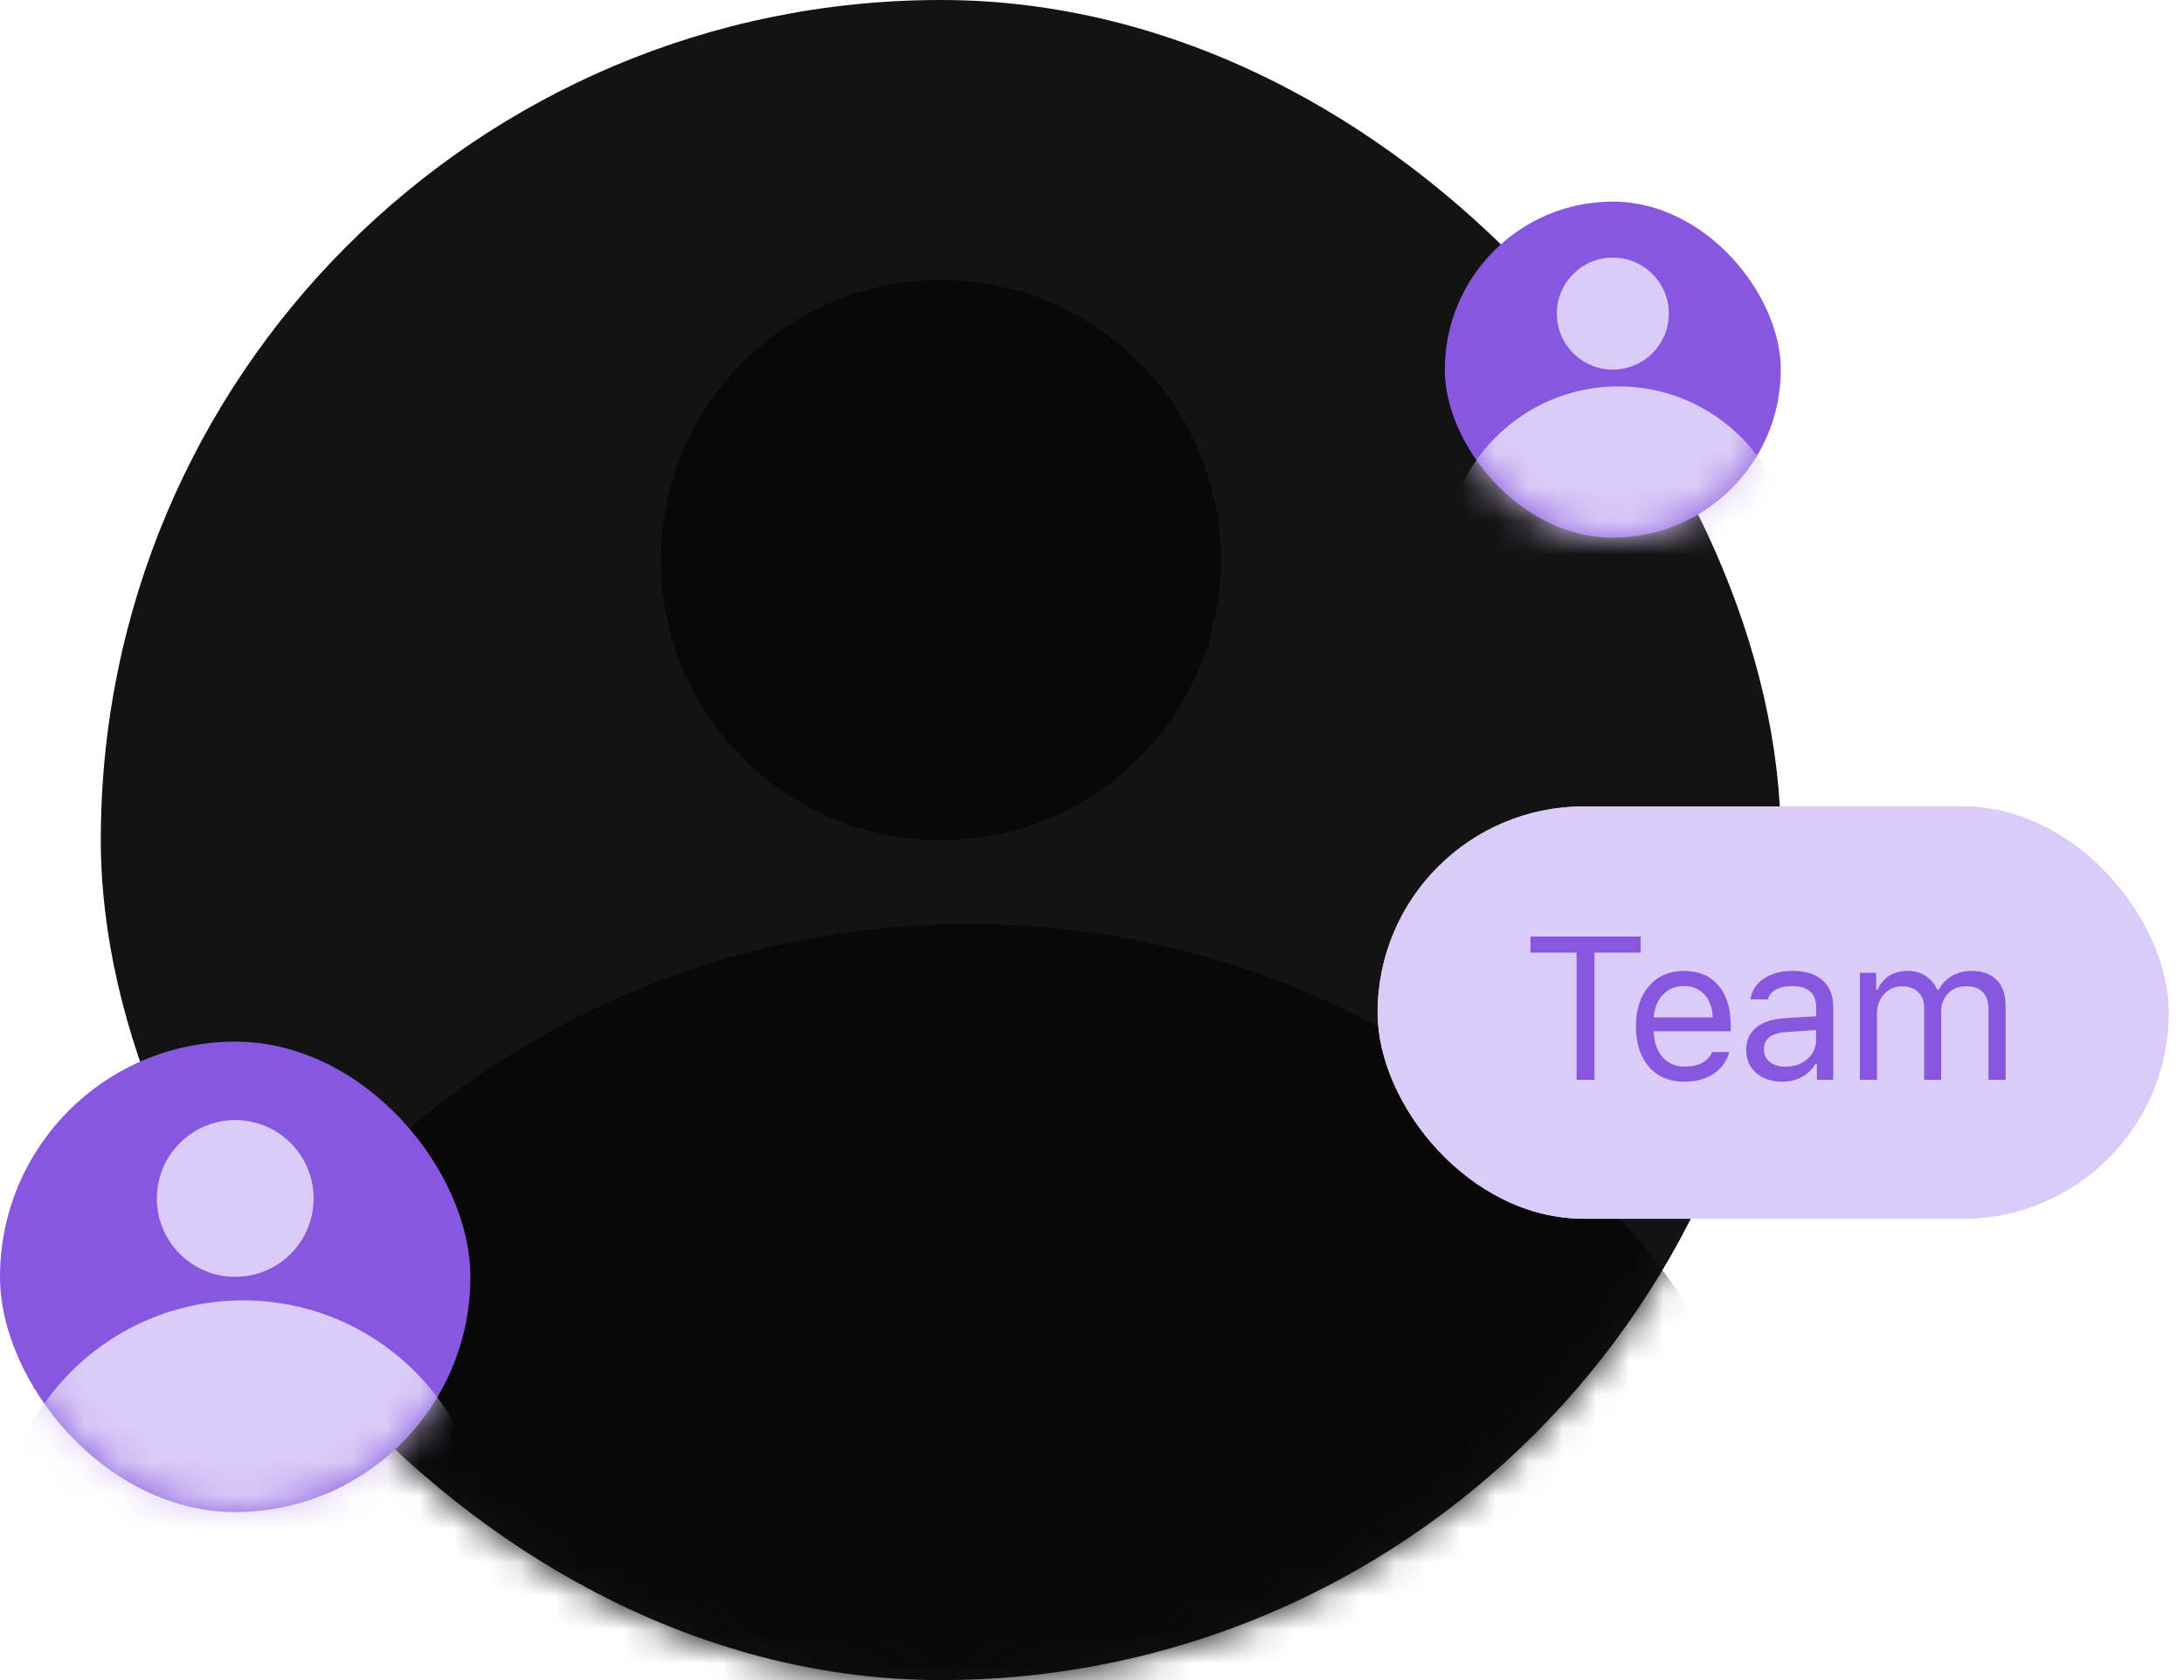 <?xml version="1.0" encoding="UTF-8"?> <svg xmlns="http://www.w3.org/2000/svg" width="65" height="50" viewBox="0 0 65 50" fill="none"> <rect x="3" width="50" height="50" rx="25" fill="#131313"></rect> <mask id="mask0_304_4401" style="mask-type:alpha" maskUnits="userSpaceOnUse" x="3" y="0" width="50" height="51"> <rect x="3.002" y="0.003" width="49.998" height="49.998" rx="24.999" fill="#101010"></rect> </mask> <g mask="url(#mask0_304_4401)"> <path d="M3.002 54.773V53.333C3.002 39.066 14.567 27.501 28.834 27.501V27.501C43.101 27.501 54.666 39.066 54.666 53.333V54.773V54.773C54.666 55.819 53.819 56.666 52.773 56.666H4.896C3.85 56.666 3.002 55.819 3.002 54.773V54.773Z" fill="#080808"></path> <circle cx="28.003" cy="16.669" r="8.333" fill="#080808"></circle> </g> <rect x="41" y="24" width="23.542" height="12.271" rx="6.136" fill="#DACBF7"></rect> <rect x="41" y="24" width="23.542" height="12.271" rx="6.136" fill="#DACBF7"></rect> <path d="M47.455 32.136H46.923V28.351H45.549V27.872H48.829V28.351H47.455V32.136ZM50.119 29.344C49.865 29.344 49.656 29.429 49.493 29.601C49.329 29.772 49.238 29.998 49.218 30.28H50.973C50.967 29.998 50.886 29.772 50.731 29.601C50.575 29.429 50.371 29.344 50.119 29.344ZM50.958 31.311H51.466C51.39 31.587 51.233 31.803 50.997 31.958C50.762 32.114 50.472 32.192 50.125 32.192C49.684 32.192 49.334 32.044 49.076 31.748C48.818 31.451 48.689 31.05 48.689 30.546C48.689 30.044 48.819 29.643 49.079 29.344C49.339 29.044 49.688 28.895 50.125 28.895C50.554 28.895 50.892 29.037 51.139 29.323C51.385 29.608 51.508 30 51.508 30.496V30.691H49.218V30.714C49.232 31.03 49.321 31.28 49.484 31.465C49.65 31.65 49.867 31.743 50.137 31.743C50.549 31.743 50.822 31.599 50.958 31.311ZM53.141 31.745C53.403 31.745 53.62 31.67 53.791 31.518C53.964 31.366 54.051 31.176 54.051 30.948V30.655L53.194 30.712C52.954 30.727 52.778 30.777 52.665 30.862C52.553 30.947 52.497 31.07 52.497 31.232C52.497 31.391 52.557 31.517 52.677 31.61C52.797 31.7 52.952 31.745 53.141 31.745ZM53.047 32.192C52.733 32.192 52.475 32.106 52.273 31.935C52.072 31.761 51.971 31.531 51.971 31.243C51.971 30.96 52.072 30.737 52.273 30.576C52.473 30.414 52.76 30.323 53.132 30.301L54.051 30.245V29.955C54.051 29.758 53.99 29.608 53.868 29.503C53.746 29.399 53.566 29.346 53.33 29.346C53.139 29.346 52.981 29.381 52.855 29.45C52.728 29.519 52.648 29.616 52.612 29.742H52.098C52.132 29.488 52.263 29.284 52.491 29.128C52.722 28.972 53.007 28.895 53.348 28.895C53.734 28.895 54.032 28.988 54.243 29.175C54.454 29.362 54.559 29.622 54.559 29.955V32.136H54.075V31.666H54.027C53.925 31.835 53.789 31.965 53.62 32.056C53.45 32.146 53.259 32.192 53.047 32.192ZM55.353 32.136V28.951H55.838V29.453H55.885C55.958 29.276 56.071 29.139 56.225 29.042C56.379 28.944 56.562 28.895 56.775 28.895C56.983 28.895 57.163 28.945 57.312 29.045C57.464 29.146 57.578 29.282 57.655 29.453H57.702C57.789 29.282 57.919 29.146 58.092 29.045C58.266 28.945 58.461 28.895 58.677 28.895C59.002 28.895 59.252 28.985 59.428 29.166C59.603 29.346 59.691 29.602 59.691 29.934V32.136H59.182V30.053C59.182 29.586 58.959 29.352 58.512 29.352C58.295 29.352 58.118 29.423 57.98 29.565C57.842 29.707 57.773 29.881 57.773 30.088V32.136H57.265V29.973C57.265 29.784 57.204 29.633 57.082 29.521C56.962 29.409 56.801 29.352 56.6 29.352C56.393 29.352 56.218 29.431 56.074 29.589C55.933 29.746 55.862 29.937 55.862 30.162V32.136H55.353Z" fill="#8757DF"></path> <rect y="31" width="14" height="14" rx="7" fill="#8757DF"></rect> <mask id="mask1_304_4401" style="mask-type:alpha" maskUnits="userSpaceOnUse" x="0" y="31" width="15" height="14"> <rect x="0.002" y="31" width="13.999" height="13.999" rx="7" fill="#C4C4C4"></rect> </mask> <g mask="url(#mask1_304_4401)"> <path d="M0.002 46.336V45.933C0.002 41.938 3.24 38.7 7.235 38.7V38.7C11.23 38.7 14.468 41.938 14.468 45.933V46.336V46.336C14.468 46.629 14.231 46.866 13.938 46.866H0.532C0.239 46.866 0.002 46.629 0.002 46.336V46.336Z" fill="#DACBF7"></path> <circle cx="7.001" cy="35.667" r="2.333" fill="#DACBF7"></circle> </g> <rect x="43" y="6" width="10" height="10" rx="5" fill="#8757DF"></rect> <mask id="mask2_304_4401" style="mask-type:alpha" maskUnits="userSpaceOnUse" x="43" y="6" width="10" height="10"> <rect x="43" y="6" width="9.999" height="9.999" rx="5" fill="#C4C4C4"></rect> </mask> <g mask="url(#mask2_304_4401)"> <path d="M43 16.954V16.666C43 13.812 45.313 11.499 48.166 11.499V11.499C51.02 11.499 53.333 13.812 53.333 16.666V16.954V16.954C53.333 17.163 53.163 17.332 52.954 17.332H43.379C43.17 17.332 43 17.163 43 16.954V16.954Z" fill="#DACBF7"></path> <circle cx="48.001" cy="9.333" r="1.667" fill="#DACBF7"></circle> </g> </svg> 